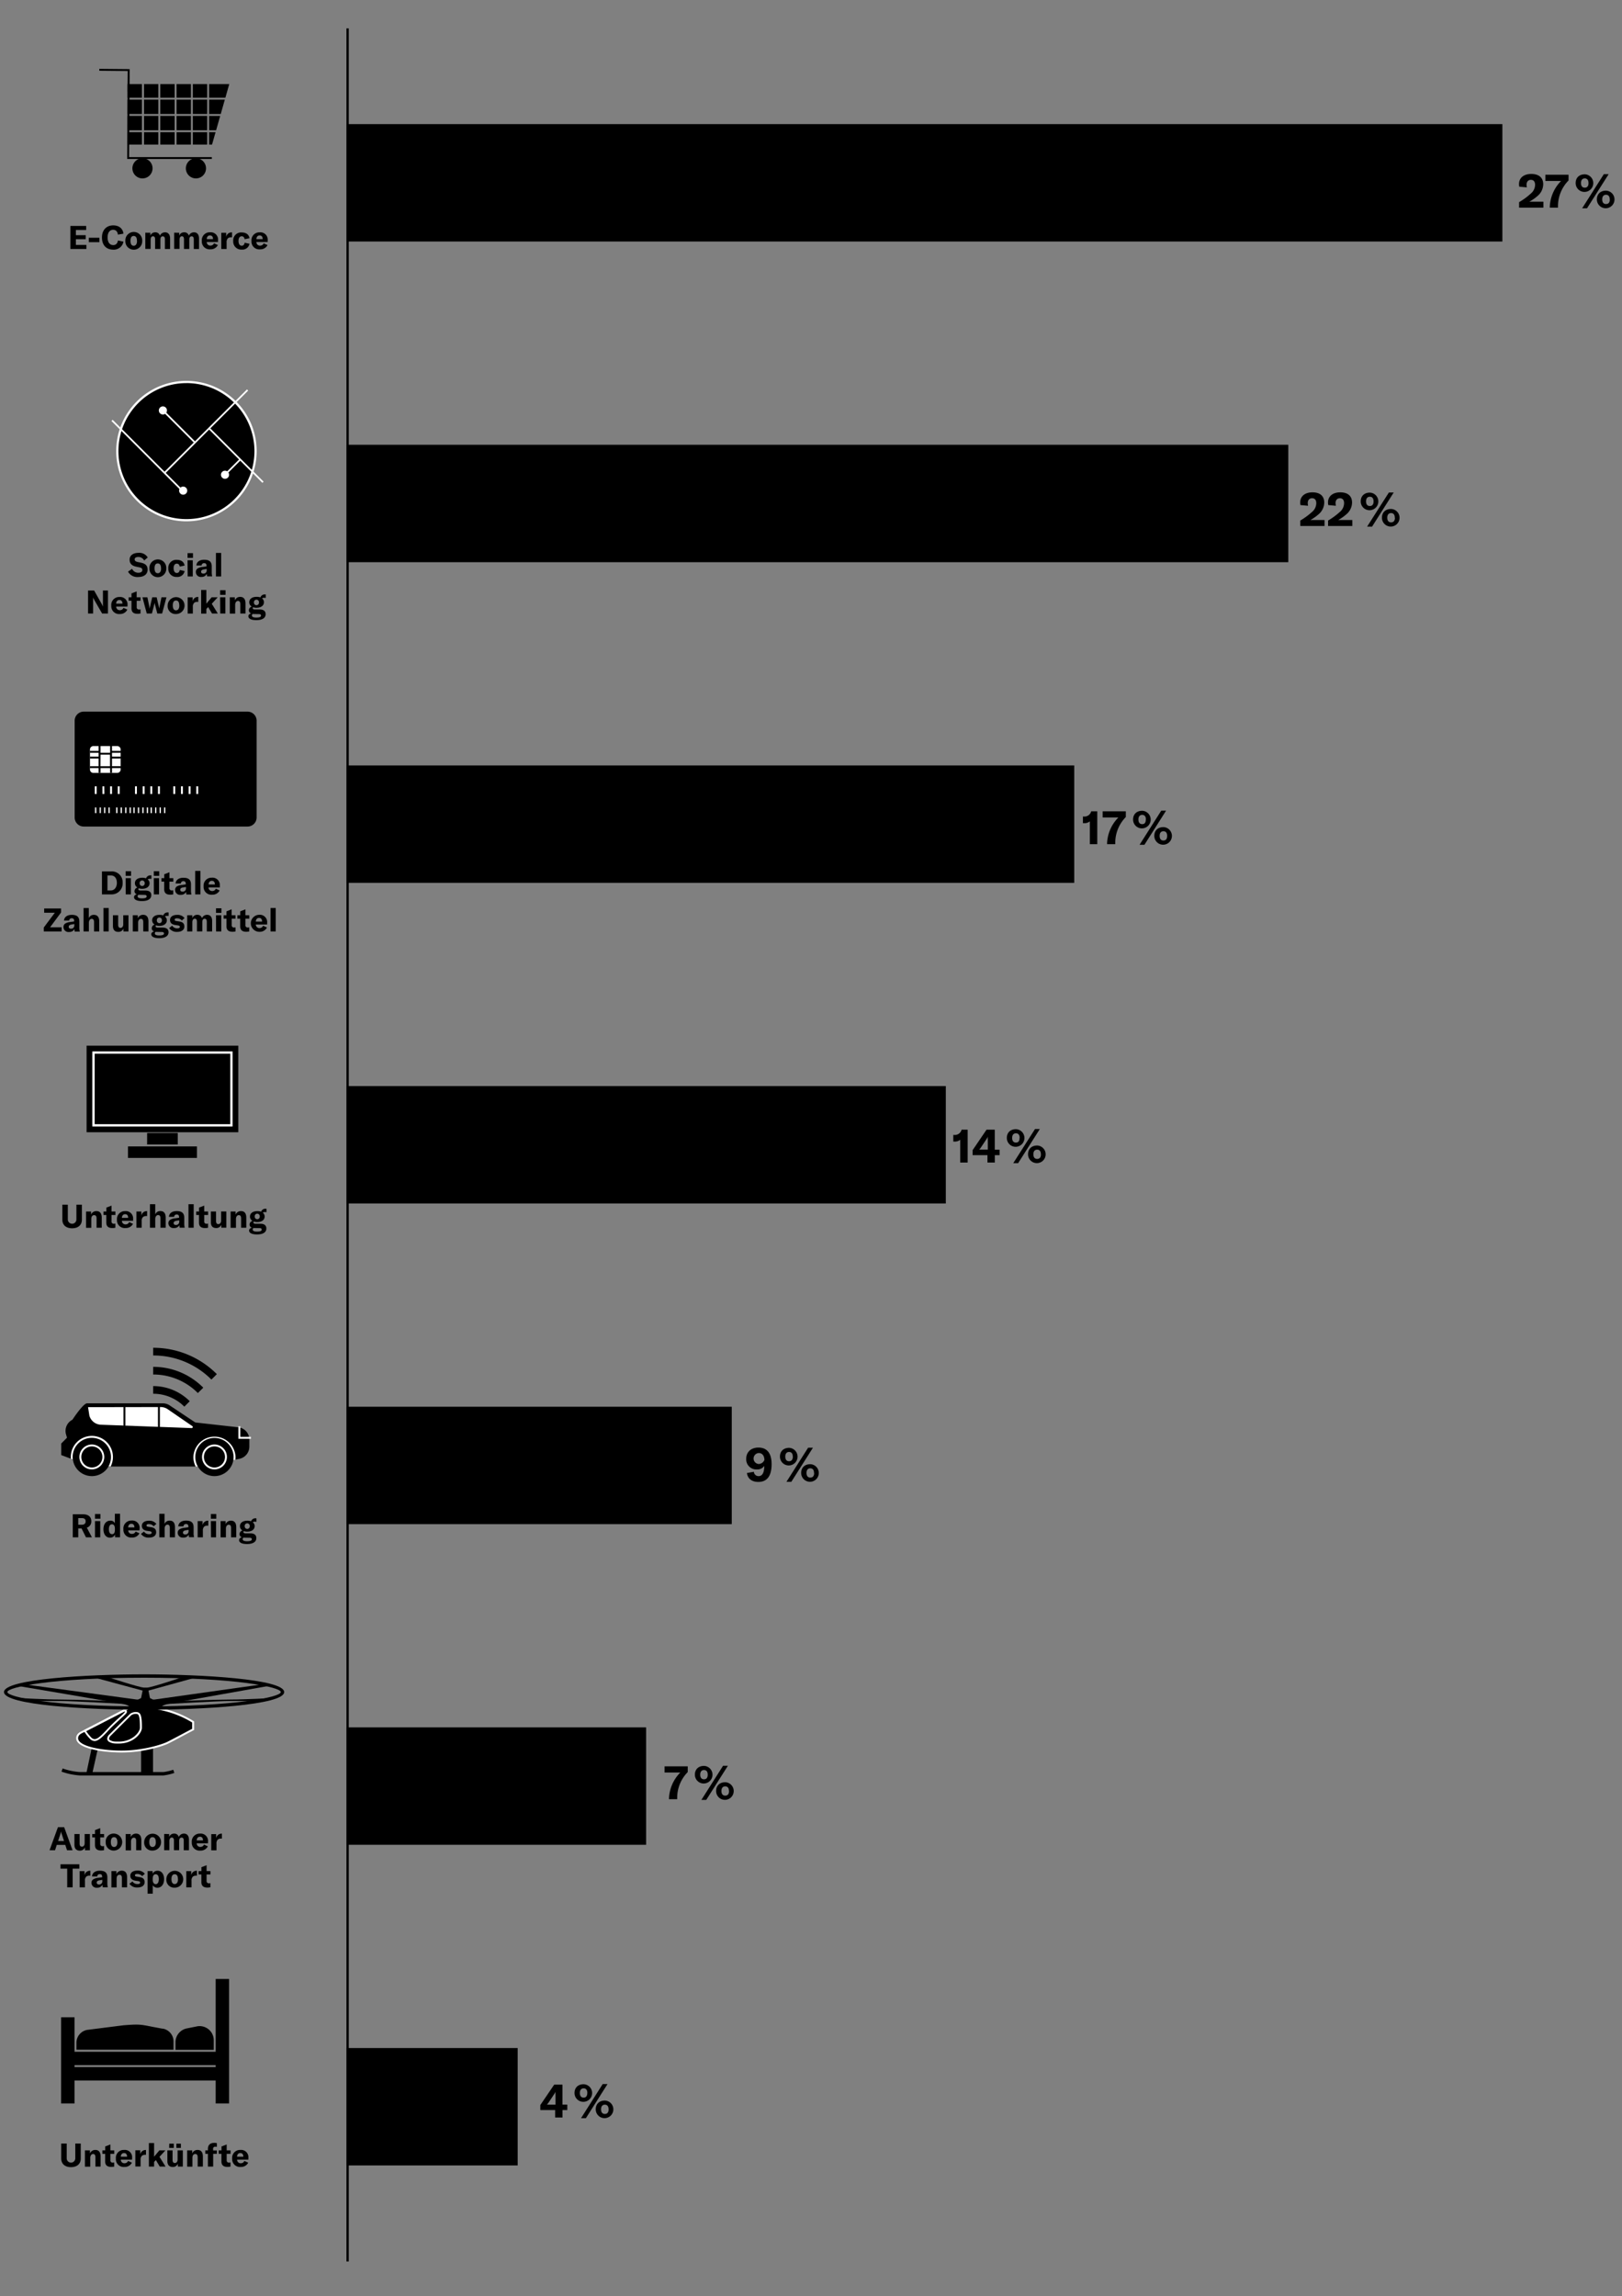<svg id="Ebene_1" data-name="Ebene 1" xmlns="http://www.w3.org/2000/svg" xmlns:xlink="http://www.w3.org/1999/xlink" viewBox="0 0 700 991"><rect x="0" y="0" width="700" height="991" fill="#808080" stroke="none"/><defs><style>.cls-1{fill:none;}.cls-2{clip-path:url(#clip-path);}.cls-3{fill:#fff;}.cls-4{fill:#010101;}</style><clipPath id="clip-path"><rect class="cls-1" x="149.51" y="-3.75" width="549.7" height="996.61"/></clipPath></defs><title>chart-disruptive-companies-2</title><rect x="149.51" y="53.57" width="498.86" height="50.67"/><rect x="149.51" y="191.96" width="406.47" height="50.68"/><rect x="149.51" y="330.35" width="314.09" height="50.67"/><rect x="149.51" y="468.74" width="258.67" height="50.67"/><rect x="149.51" y="607.13" width="166.29" height="50.67"/><rect x="149.51" y="745.51" width="129.33" height="50.67"/><rect x="149.51" y="883.9" width="73.9" height="50.67"/><path d="M655.59,87.25a30,30,0,0,0,5-3.66,5,5,0,0,0,1.9-3.82c0-1.39-.64-2.15-1.8-2.15s-1.88.8-1.88,2.11a6.75,6.75,0,0,0,.14,1.14l-3.28-.3a5.44,5.44,0,0,1-.12-1.1c0-2.67,2-4.39,5.3-4.39S666,76.7,666,79.53a6.75,6.75,0,0,1-2.5,5.1A19.28,19.28,0,0,1,660,87.05h6.08v2.56H655.59Zm13.24,2.12a16.82,16.82,0,0,1,4.88-11.27h-6.78V75.42h10V77.9a15.78,15.78,0,0,0-4.56,11.21v.5h-3.52ZM680,79c0-2.29,1.54-3.77,3.94-3.77A3.8,3.8,0,1,1,680,79Zm5.54,0c0-1.37-.64-2-1.6-2s-1.64.62-1.64,2,.66,2,1.64,2S685.55,80.37,685.55,79Zm6.62-3.83h2.08l-9.34,14.73h-2.1Zm-3,10.89c0-2.3,1.54-3.78,3.94-3.78a3.8,3.8,0,1,1-3.94,3.78Zm5.54,0c0-1.38-.64-2-1.6-2s-1.64.62-1.64,2,.66,2,1.64,2S694.75,87.45,694.75,86.07Z"/><path d="M561.16,224.66a30,30,0,0,0,5-3.66,5,5,0,0,0,1.9-3.82c0-1.39-.64-2.15-1.8-2.15s-1.88.8-1.88,2.11a6.75,6.75,0,0,0,.14,1.14l-3.28-.3a5.44,5.44,0,0,1-.12-1.1c0-2.67,2-4.39,5.3-4.39s5.08,1.62,5.08,4.45A6.75,6.75,0,0,1,569,222a19.28,19.28,0,0,1-3.46,2.42h6.08V227H561.16Zm12,0a30,30,0,0,0,5-3.66,5,5,0,0,0,1.9-3.82c0-1.39-.64-2.15-1.8-2.15s-1.88.8-1.88,2.11a6.75,6.75,0,0,0,.14,1.14l-3.28-.3a5.44,5.44,0,0,1-.12-1.1c0-2.67,2-4.39,5.3-4.39s5.08,1.62,5.08,4.45A6.75,6.75,0,0,1,581,222a19.28,19.28,0,0,1-3.46,2.42h6.08V227H573.16Zm14.08-8.27c0-2.3,1.54-3.78,3.94-3.78a3.8,3.8,0,1,1-3.94,3.78Zm5.54,0c0-1.38-.64-2-1.6-2s-1.64.62-1.64,2,.66,2,1.64,2S592.78,217.78,592.78,216.41Zm6.62-3.84h2.08l-9.34,14.73H590Zm-3,10.89c0-2.3,1.54-3.78,3.94-3.78a3.8,3.8,0,1,1-3.94,3.78Zm5.54,0c0-1.38-.64-2-1.6-2s-1.64.62-1.64,2,.66,2,1.64,2S602,224.86,602,223.48Z"/><path d="M470.33,354.49a3.59,3.59,0,0,1-2.42.78h-.56V352.4h.38a3,3,0,0,0,3.2-2.26h2.62v14.19h-3.22Zm7.44,9.6a16.82,16.82,0,0,1,4.88-11.27h-6.78v-2.68h10v2.48a15.78,15.78,0,0,0-4.56,11.21v.5h-3.52ZM489,353.69c0-2.29,1.54-3.77,3.94-3.77a3.8,3.8,0,1,1-3.94,3.77Zm5.54,0c0-1.37-.64-2-1.6-2s-1.64.62-1.64,2,.66,2,1.64,2S494.49,355.09,494.49,353.71Zm6.62-3.83h2.08l-9.34,14.73h-2.1Zm-3,10.89c0-2.3,1.54-3.78,3.94-3.78a3.8,3.8,0,1,1-3.94,3.78Zm5.54,0c0-1.38-.64-2-1.6-2s-1.64.62-1.64,2,.66,2,1.64,2S503.69,362.17,503.69,360.79Z"/><path d="M414.39,491.91a3.59,3.59,0,0,1-2.42.78h-.56v-2.87h.38a3,3,0,0,0,3.2-2.26h2.62v14.19h-3.22Zm14.94,6.64v3.2h-3.18v-3.2h-6.4v-2.16l6-8.83h3.56v8.63h2.08v2.36Zm-3-8.05h0a6.59,6.59,0,0,1-.8,1.43l-2,3a9,9,0,0,1-.92,1.22h3.7v-4.12C426.27,491.33,426.27,491,426.31,490.5Zm8.18.62c0-2.3,1.54-3.78,3.94-3.78a3.8,3.8,0,1,1-3.94,3.78Zm5.54,0c0-1.38-.64-2-1.6-2s-1.64.62-1.64,2,.66,2,1.64,2S440,492.51,440,491.14Zm6.62-3.84h2.08L439.39,502h-2.1Zm-3,10.89c0-2.3,1.54-3.78,3.94-3.78a3.8,3.8,0,1,1-3.94,3.78Zm5.54,0c0-1.38-.64-2-1.6-2s-1.64.62-1.64,2,.66,2,1.64,2S449.23,499.59,449.23,498.21Z"/><path d="M333,631.92c0,4.72-1.7,7.66-5.72,7.66-2.74,0-4.58-1.34-4.94-3.84l3-.54a2,2,0,0,0,2,1.88c1.76,0,2.48-1.66,2.5-4.42a3.53,3.53,0,0,1-3.12,1.52,4.35,4.35,0,0,1-4.68-4.6c0-2.83,2-4.83,5.28-4.83C331,624.75,333,627.17,333,631.92Zm-3.1-1.92c-.08-1.55-.8-2.89-2.46-2.89a2.37,2.37,0,0,0,0,4.73A2.73,2.73,0,0,0,329.92,630Zm6.7-1.35c0-2.3,1.54-3.78,3.94-3.78a3.8,3.8,0,1,1-3.94,3.78Zm5.54,0c0-1.38-.64-2-1.6-2s-1.64.62-1.64,2,.66,2,1.64,2S342.16,630,342.16,628.67Zm6.62-3.84h2.08l-9.34,14.73h-2.1Zm-3,10.89c0-2.3,1.54-3.78,3.94-3.78a3.8,3.8,0,1,1-3.94,3.78Zm5.54,0c0-1.38-.64-2-1.6-2s-1.64.62-1.64,2,.66,2,1.64,2S351.36,637.12,351.36,635.74Z"/><path d="M288.71,776.31A16.82,16.82,0,0,1,293.59,765h-6.78v-2.68h10v2.48a15.78,15.78,0,0,0-4.56,11.21v.5h-3.52Zm11.18-10.39c0-2.3,1.54-3.78,3.94-3.78a3.8,3.8,0,1,1-3.94,3.78Zm5.54,0c0-1.38-.64-2-1.6-2s-1.64.62-1.64,2,.66,2,1.64,2S305.43,767.31,305.43,765.94Zm6.62-3.84h2.08l-9.34,14.73h-2.1Zm-3,10.89c0-2.3,1.54-3.78,3.94-3.78a3.8,3.8,0,1,1-3.94,3.78Zm5.54,0c0-1.38-.64-2-1.6-2s-1.64.62-1.64,2,.66,2,1.64,2S314.63,774.39,314.63,773Z"/><path d="M242.76,910.68v3.2h-3.18v-3.2h-6.4v-2.16l6-8.83h3.56v8.63h2.08v2.36Zm-3-8h0a6.59,6.59,0,0,1-.8,1.43l-2,3a9,9,0,0,1-.92,1.22h3.7V904.2C239.7,903.46,239.7,903.13,239.74,902.63Zm8.18.62c0-2.3,1.54-3.78,3.94-3.78a3.8,3.8,0,1,1-3.94,3.78Zm5.54,0c0-1.38-.64-2-1.6-2s-1.64.62-1.64,2,.66,2,1.64,2S253.46,904.64,253.46,903.27Zm6.62-3.84h2.08l-9.34,14.73h-2.1Zm-3,10.89c0-2.3,1.54-3.78,3.94-3.78a3.8,3.8,0,1,1-3.94,3.78Zm5.54,0c0-1.38-.64-2-1.6-2s-1.64.62-1.64,2,.66,2,1.64,2S262.66,911.72,262.66,910.34Z"/><g class="cls-2"><rect x="149.51" y="12.25" width="1" height="963.78"/></g><polygon points="91.42 68.61 54.89 68.61 55.07 39.55 55.03 39.55 55.12 30.65 42.85 30.54 42.85 29.71 55.95 29.83 55.92 32.64 55.94 32.64 55.72 67.79 91.42 67.79 91.42 68.61"/><path d="M65.84,72.64a4.35,4.35,0,1,1-4.35-4.34,4.34,4.34,0,0,1,4.35,4.34"/><path d="M88.91,72.64a4.35,4.35,0,1,1-4.35-4.34,4.35,4.35,0,0,1,4.35,4.34"/><rect x="76.2" y="50.02" width="6.2" height="6.2"/><rect x="69.17" y="50.02" width="6.2" height="6.2"/><rect x="76.2" y="36.29" width="6.2" height="5.88"/><rect x="69.17" y="36.29" width="6.2" height="5.88"/><rect x="62.14" y="50.02" width="6.2" height="6.2"/><rect x="62.14" y="42.99" width="6.2" height="6.2"/><rect x="76.2" y="42.99" width="6.2" height="6.2"/><rect x="83.22" y="42.99" width="6.2" height="6.2"/><rect x="83.22" y="50.02" width="6.2" height="6.2"/><rect x="69.17" y="42.99" width="6.2" height="6.2"/><polygon points="90.25 36.29 90.25 42.17 97.27 42.17 98.94 36.29 90.25 36.29"/><polygon points="95.03 50.02 90.25 50.02 90.25 56.22 93.27 56.22 95.03 50.02"/><polygon points="90.25 42.99 90.25 49.2 95.27 49.2 97.03 42.99 90.25 42.99"/><polygon points="90.25 57.05 90.25 62.4 91.51 62.4 93.03 57.05 90.25 57.05"/><rect x="83.22" y="36.29" width="6.2" height="5.88"/><rect x="69.17" y="57.05" width="6.2" height="5.35"/><rect x="62.14" y="57.05" width="6.2" height="5.35"/><rect x="83.22" y="57.05" width="6.2" height="5.35"/><rect x="76.2" y="57.05" width="6.2" height="5.35"/><rect x="62.14" y="36.29" width="6.2" height="5.88"/><rect x="55.05" y="50.02" width="6.2" height="6.2"/><rect x="55.05" y="42.99" width="6.2" height="6.2"/><rect x="55.05" y="57.05" width="6.2" height="5.35"/><rect x="55.05" y="36.29" width="6.2" height="5.88"/><path d="M37.29,105.71v1.75H30.38V97.51h6.81v1.75H32.75v2.24H37v1.74H32.75v2.47Z"/><path d="M42.9,102.61v1.91H38.32v-1.91Z"/><path d="M44,102.5c0-3.14,1.85-5.23,4.88-5.23,2.53,0,4.13,1.41,4.4,3.58l-2.4.42c-.14-1.32-.87-2.09-2.06-2.09-1.51,0-2.39,1.27-2.39,3.31s.89,3.29,2.46,3.29c1.11,0,1.85-.76,2-2l2.39.52a4.24,4.24,0,0,1-4.48,3.45C45.69,107.7,44,105.64,44,102.5Z"/><path d="M54.1,103.94a3.64,3.64,0,1,1,7.27,0,3.64,3.64,0,1,1-7.27,0Zm5,0c0-1.44-.52-2.1-1.4-2.1s-1.39.66-1.39,2.1.52,2.13,1.39,2.13S59.13,105.37,59.13,103.94Z"/><path d="M64.87,100.45v1.26A2.21,2.21,0,0,1,67,100.27a1.92,1.92,0,0,1,2,1.46,2.39,2.39,0,0,1,2.25-1.46c1.35,0,2.15,1,2.15,2.61v4.58H71.17v-4.11c0-.93-.29-1.35-.94-1.35s-1,.5-1,1.44v4H66.94v-4.12c0-.91-.31-1.34-.92-1.34s-1,.51-1,1.45v4H62.71v-7Z"/><path d="M77.33,100.45v1.26a2.21,2.21,0,0,1,2.16-1.44,1.92,1.92,0,0,1,2,1.46,2.39,2.39,0,0,1,2.25-1.46c1.35,0,2.15,1,2.15,2.61v4.58H83.63v-4.11c0-.93-.29-1.35-.94-1.35s-1,.5-1,1.44v4H79.4v-4.12c0-.91-.31-1.34-.92-1.34s-1,.51-1,1.45v4H75.17v-7Z"/><path d="M94.09,104.46H89.23A1.51,1.51,0,0,0,90.84,106a1.63,1.63,0,0,0,1.53-1l1.65.76a3.42,3.42,0,0,1-3.21,1.84A3.36,3.36,0,0,1,87.1,104a3.4,3.4,0,0,1,3.56-3.74,3.14,3.14,0,0,1,3.43,3.5Zm-2.17-1.32c0-1-.46-1.52-1.31-1.52s-1.35.59-1.38,1.58h2.69Z"/><path d="M100,100.29h.14v2.14h-.42a2,2,0,0,0-1.36.42,2.33,2.33,0,0,0-.56,1.76v2.86H95.5v-7h2.11v1.81A2.36,2.36,0,0,1,100,100.29Z"/><path d="M100.65,104a3.41,3.41,0,0,1,3.71-3.67c1.84,0,3.06.89,3.32,2.48l-2.11.43c-.13-.83-.58-1.26-1.26-1.26-.86,0-1.38.73-1.38,2s.51,2.07,1.39,2.07c.7,0,1.14-.46,1.26-1.3l2.1.46a3.1,3.1,0,0,1-3.35,2.51A3.46,3.46,0,0,1,100.65,104Z"/><path d="M115.52,104.46h-4.86a1.51,1.51,0,0,0,1.61,1.56,1.62,1.62,0,0,0,1.53-1l1.65.76a3.42,3.42,0,0,1-3.21,1.84,3.36,3.36,0,0,1-3.71-3.6,3.4,3.4,0,0,1,3.56-3.74,3.14,3.14,0,0,1,3.43,3.5Zm-2.17-1.32c0-1-.46-1.52-1.3-1.52s-1.36.59-1.39,1.58h2.69Z"/><path d="M110.29,194.68a29.83,29.83,0,1,1-29.83-29.83,29.83,29.83,0,0,1,29.83,29.83"/><path class="cls-3" d="M80.46,225a30.31,30.31,0,1,1,30.31-30.31A30.35,30.35,0,0,1,80.46,225Zm0-59.66a29.35,29.35,0,1,0,29.35,29.35A29.39,29.39,0,0,0,80.46,165.33Z"/><rect class="cls-3" x="63.42" y="185.93" width="50.84" height="0.73" transform="translate(-105.64 117.2) rotate(-44.95)"/><rect class="cls-3" x="101.52" y="180.07" width="0.73" height="32.88" transform="translate(-109.12 129.6) rotate(-45)"/><rect class="cls-3" x="76.94" y="174.24" width="0.73" height="19.82" transform="translate(-107.57 108.6) rotate(-45)"/><rect class="cls-3" x="63.16" y="175.16" width="0.73" height="42.9" transform="translate(-120.42 102.5) rotate(-45)"/><path class="cls-3" d="M72.05,177.14a1.75,1.75,0,1,1-1.75-1.75,1.75,1.75,0,0,1,1.75,1.75"/><rect class="cls-3" x="95.77" y="201.32" width="9.08" height="0.73" transform="translate(-113.17 129.81) rotate(-44.95)"/><path class="cls-3" d="M97.1,203.15a1.75,1.75,0,1,1-1.74,1.75,1.75,1.75,0,0,1,1.74-1.75"/><path class="cls-3" d="M80.8,211.77A1.75,1.75,0,1,1,79.05,210a1.75,1.75,0,0,1,1.75,1.75"/><path d="M55.25,246.72,57,245.48a2.88,2.88,0,0,0,2.71,1.71c.95,0,1.71-.35,1.71-1.13S61,245,60,244.83l-1.33-.28c-1.74-.38-2.74-1.32-2.74-3,0-1.82,1.48-2.95,3.88-2.95a4.2,4.2,0,0,1,3.95,2l-1.55,1.3a2.78,2.78,0,0,0-2.56-1.52c-.94,0-1.54.39-1.54,1s.39,1,1.44,1.2l1.45.31c1.76.4,2.71,1.24,2.71,2.94,0,1.9-1.45,3.2-4.06,3.2A4.58,4.58,0,0,1,55.25,246.72Z"/><path d="M64.49,245.27a3.64,3.64,0,1,1,7.27,0,3.64,3.64,0,1,1-7.27,0Zm5,0c0-1.44-.52-2.1-1.4-2.1s-1.39.66-1.39,2.1.52,2.13,1.39,2.13S69.52,246.7,69.52,245.27Z"/><path d="M72.64,245.29a3.41,3.41,0,0,1,3.71-3.67c1.84,0,3.06.89,3.32,2.48l-2.11.43c-.13-.82-.58-1.26-1.26-1.26-.86,0-1.38.73-1.38,1.95s.51,2.07,1.39,2.07c.7,0,1.13-.46,1.26-1.3l2.1.46A3.1,3.1,0,0,1,76.32,249,3.46,3.46,0,0,1,72.64,245.29Z"/><path d="M80.94,238.73h2.34v2.05H80.94Zm0,3.06h2.25v7H81Z"/><path d="M84.53,246.88a1.74,1.74,0,0,1,.71-1.51,4.94,4.94,0,0,1,2.2-.68l1.69-.24v-.24c0-.8-.33-1.15-1-1.15a1,1,0,0,0-1.12,1H84.75c.11-1.56,1.37-2.48,3.36-2.48,2.26,0,3.27.88,3.27,2.9v2.32a7.94,7.94,0,0,0,.19,1.95H89.39a7.4,7.4,0,0,1-.12-1.11A2.44,2.44,0,0,1,86.93,249,2.13,2.13,0,0,1,84.53,246.88Zm4.67-.77v-.56l-1.2.2c-.83.15-1.21.45-1.21,1s.4.81,1,.81A1.34,1.34,0,0,0,89.2,246.11Z"/><path d="M95.45,248.79H93.19V238.63h2.26Z"/><path d="M38,254.85h2.62l3.19,5.67a9.82,9.82,0,0,1,.61,1.29h0c0-.39,0-.8,0-1.28v-5.68h2.17v9.94H44.07l-3.31-5.73a9.33,9.33,0,0,1-.58-1.22h0c0,.41,0,.83,0,1.32v5.63H38Z"/><path d="M55,261.79H50.16a1.5,1.5,0,0,0,1.61,1.56,1.61,1.61,0,0,0,1.52-1l1.66.75A3.42,3.42,0,0,1,51.74,265a3.36,3.36,0,0,1-3.71-3.6,3.4,3.4,0,0,1,3.56-3.74,3.15,3.15,0,0,1,3.43,3.5Zm-2.17-1.31c0-1-.47-1.53-1.31-1.53s-1.35.59-1.38,1.58h2.69Z"/><path d="M55.52,257.79h1.22v-1.68l2.24-.87v2.55h1.67v1.5H59V262a.93.93,0,0,0,1,1.06,2.59,2.59,0,0,0,.65-.07v1.78a6.31,6.31,0,0,1-1.28.14c-1.86,0-2.63-.85-2.63-2.38v-3.26H55.52Z"/><path d="M61.47,257.79h2.14l.88,4.28c0,.2.07.44.1.68h0a6,6,0,0,1,.11-.68l1-4.28h1.91l1,4.28a6,6,0,0,1,.11.68h0c0-.24.06-.48.1-.68l.87-4.28h2.14l-1.86,7H67.88l-1.06-4.13a2.51,2.51,0,0,1-.1-.59h0a3.17,3.17,0,0,1-.1.59l-1.06,4.13H63.34Z"/><path d="M72.36,261.28A3.64,3.64,0,1,1,76,265,3.39,3.39,0,0,1,72.36,261.28Zm5,0c0-1.45-.52-2.11-1.4-2.11s-1.39.66-1.39,2.11.52,2.13,1.39,2.13S77.39,262.71,77.39,261.28Z"/><path d="M85.42,257.62h.15v2.14h-.43a2,2,0,0,0-1.35.42,2.29,2.29,0,0,0-.56,1.76v2.86H81v-7h2.12v1.81A2.34,2.34,0,0,1,85.42,257.62Z"/><path d="M89.83,262l-.77.83v2H86.81V254.64h2.25v5.89l2.27-2.74h2.61l-2.55,2.79L94,264.79H91.5Z"/><path d="M95,254.73h2.34v2H95Zm0,3.06h2.26v7H95.05Z"/><path d="M99.18,257.79h2.16v1.34a2.42,2.42,0,0,1,2.33-1.52c1.51,0,2.28,1,2.28,2.84v4.34h-2.24v-4c0-1-.34-1.43-1-1.43s-1.22.6-1.22,1.68v3.78H99.18Z"/><path d="M114,258a1.49,1.49,0,0,0-.91.25,2.06,2.06,0,0,1,.81,1.67c0,1.43-1.22,2.38-3.19,2.38a4.5,4.5,0,0,1-1.44-.21.43.43,0,0,0-.21.38c0,.35.29.57,1,.57h2c1.71,0,2.58.72,2.58,2.05,0,1.6-1.4,2.56-4,2.56-2.33,0-3.45-.68-3.45-1.68,0-.56.41-1,1.21-1.26a1.34,1.34,0,0,1-1-1.32,1.68,1.68,0,0,1,1.26-1.59,2.11,2.11,0,0,1-1.09-1.88c0-1.42,1.23-2.34,3.21-2.34a4.62,4.62,0,0,1,1.61.25,1.9,1.9,0,0,1,2-1.27h.3v1.5A3.9,3.9,0,0,0,114,258ZM109.5,265c-.18,0-.35,0-.5,0a.84.84,0,0,0-.28.66c0,.61.71.88,1.88.88,1.45,0,2.05-.32,2.05-.83s-.3-.67-.93-.67Zm2.26-5a1.09,1.09,0,1,0-2.17,0,1.09,1.09,0,1,0,2.17,0Z"/><path d="M106.83,356.73H36.14a3.93,3.93,0,0,1-3.92-3.92V311.05a3.93,3.93,0,0,1,3.92-3.92h70.69a3.93,3.93,0,0,1,3.92,3.92v41.76a3.93,3.93,0,0,1-3.92,3.92"/><path class="cls-3" d="M50.6,333.58H40.29a1.46,1.46,0,0,1-1.46-1.46v-8.65A1.47,1.47,0,0,1,40.29,322H50.6a1.47,1.47,0,0,1,1.46,1.46v8.65a1.46,1.46,0,0,1-1.46,1.46"/><path class="cls-4" d="M48.34,333.58h-.83v-2.07H43.38v2.07h-.83v-2.07H38.83v-.82h3.72v-3.31H38.83v-.82h3.72V324.9H38.83v-.82h3.72V322h.83v2.89h4.13V322h.83v2.07h3.72v.82H48.34v1.66h3.72v.82H48.34v3.31h3.72v.82H48.34Zm-5-2.89h4.13v-5H43.38Z"/><path class="cls-3" d="M51.65,342.67h-.83v-3.3h.83Zm-3.31,0h-.83v-3.3h.83Zm-3.31,0h-.82v-3.3H45Zm-3.3,0H40.9v-3.3h.83Z"/><path class="cls-3" d="M71.34,350.94H70.8v-2.48h.54Zm-1.92,0h-.55v-2.48h.55Zm-1.93,0h-.55v-2.48h.55Zm-1.93,0H65v-2.48h.55Zm-1.65,0h-.55v-2.48h.55Zm-1.93,0h-.55v-2.48H62Zm-1.93,0H59.5v-2.48h.55Zm-1.93,0h-.55v-2.48h.55Zm-1.65,0h-.55v-2.48h.55Zm-1.93,0H54v-2.48h.55Zm-1.93,0h-.55v-2.48h.55Zm-1.93,0h-.55v-2.48h.55Zm-3.31,0h-.54v-2.48h.54Zm-1.92,0H44.9v-2.48h.55Zm-1.93,0H43v-2.48h.55Zm-1.93,0H41v-2.48h.55Z"/><path class="cls-3" d="M85.54,342.67h-.83v-3.3h.83Zm-3.31,0H81.4v-3.3h.83Zm-3.31,0H78.1v-3.3h.82Zm-3.3,0h-.83v-3.3h.83Zm-6.62,0h-.82v-3.3H69Zm-3.3,0h-.83v-3.3h.83Zm-3.31,0h-.82v-3.3h.82Zm-3.31,0h-.82v-3.3h.82Z"/><path d="M44,376.09h4A4.64,4.64,0,0,1,52.92,381,4.71,4.71,0,0,1,48,386H44Zm3.84,8.21c1.68,0,2.6-1.51,2.6-3.29s-.86-3.18-2.57-3.18h-1.5v6.47Z"/><path d="M54.23,376h2.34v2H54.23Zm0,3h2.26v7H54.26Z"/><path d="M64.65,379.28a1.49,1.49,0,0,0-.91.26,2,2,0,0,1,.81,1.66c0,1.43-1.22,2.38-3.19,2.38a4.5,4.5,0,0,1-1.44-.21.43.43,0,0,0-.21.38c0,.35.29.58,1,.58h2c1.71,0,2.58.71,2.58,2,0,1.6-1.4,2.56-4,2.56-2.33,0-3.45-.68-3.45-1.68,0-.56.41-1,1.21-1.26a1.34,1.34,0,0,1-1-1.31,1.68,1.68,0,0,1,1.27-1.6,2.09,2.09,0,0,1-1.1-1.88c0-1.41,1.23-2.34,3.21-2.34a4.61,4.61,0,0,1,1.61.26,1.9,1.9,0,0,1,2-1.28h.3v1.5A3.9,3.9,0,0,0,64.65,379.28Zm-4.47,6.91a3.84,3.84,0,0,1-.5,0,.85.85,0,0,0-.28.66c0,.62.71.88,1.88.88,1.45,0,2-.32,2-.82s-.3-.68-.93-.68Zm2.26-5a1.09,1.09,0,1,0-2.17,0,1.09,1.09,0,1,0,2.17,0Z"/><path d="M66.38,376h2.34v2H66.38Zm0,3h2.26v7H66.41Z"/><path d="M69.67,379h1.22v-1.68l2.24-.87V379H74.8v1.5H73.13v2.73a.94.94,0,0,0,1,1.07,3.06,3.06,0,0,0,.64-.07V386a7.1,7.1,0,0,1-1.27.14c-1.87,0-2.64-.86-2.64-2.39v-3.26H69.67Z"/><path d="M75.57,384.13a1.74,1.74,0,0,1,.71-1.51,4.89,4.89,0,0,1,2.2-.69l1.7-.24v-.24c0-.79-.34-1.14-1-1.14a1,1,0,0,0-1.12,1H75.79c.11-1.55,1.38-2.48,3.36-2.48,2.26,0,3.27.89,3.27,2.9v2.33a8.06,8.06,0,0,0,.19,2H80.43a6.42,6.42,0,0,1-.11-1.11A2.46,2.46,0,0,1,78,386.2,2.13,2.13,0,0,1,75.57,384.13Zm4.68-.77v-.56L79,383c-.82.15-1.2.44-1.2,1s.39.81,1,.81A1.35,1.35,0,0,0,80.25,383.36Z"/><path d="M86.49,386H84.23V375.88h2.26Z"/><path d="M94.89,383H90a1.51,1.51,0,0,0,1.61,1.55,1.61,1.61,0,0,0,1.53-1l1.65.76a3.42,3.42,0,0,1-3.21,1.83,3.36,3.36,0,0,1-3.71-3.6,3.41,3.41,0,0,1,3.56-3.74,3.15,3.15,0,0,1,3.43,3.51Zm-2.17-1.32c0-1-.46-1.53-1.3-1.53s-1.36.59-1.39,1.59h2.69Z"/><path d="M23.66,393.93h-4.6v-1.84h7.3v1.71l-4.76,6.42h5V402h-7.7v-1.71Z"/><path d="M27.39,400.13a1.74,1.74,0,0,1,.72-1.51,4.92,4.92,0,0,1,2.2-.69l1.69-.24v-.23c0-.8-.33-1.15-1-1.15a1,1,0,0,0-1.13,1H27.62c.11-1.55,1.37-2.47,3.36-2.47,2.25,0,3.26.88,3.26,2.89v2.33a7.45,7.45,0,0,0,.2,2H32.25a7.59,7.59,0,0,1-.11-1.11,2.45,2.45,0,0,1-2.34,1.28A2.14,2.14,0,0,1,27.39,400.13Zm4.68-.77v-.56l-1.2.2c-.83.15-1.21.45-1.21,1s.39.82,1,.82A1.35,1.35,0,0,0,32.07,399.36Z"/><path d="M36.06,391.88h2.26v4.4a2.24,2.24,0,0,1,2.22-1.44c1.52,0,2.29,1,2.29,2.84V402H40.58V397.9c0-.89-.35-1.34-1-1.34s-1.23.6-1.23,1.71V402H36.06Z"/><path d="M46.91,402H44.66V391.88h2.25Z"/><path d="M48.74,399.57V395H51v4.15c0,.87.35,1.32,1,1.32s1.18-.58,1.18-1.46v-4h2.26v7H53.28v-1.28a2.24,2.24,0,0,1-2.18,1.45C49.44,402.21,48.74,401.21,48.74,399.57Z"/><path d="M57.3,395h2.16v1.35a2.43,2.43,0,0,1,2.32-1.53c1.51,0,2.28,1,2.28,2.84V402H61.82v-4c0-1-.33-1.43-1-1.43s-1.22.61-1.22,1.68V402H57.3Z"/><path d="M72.09,395.29a1.52,1.52,0,0,0-.92.25A2,2,0,0,1,72,397.2c0,1.43-1.22,2.39-3.2,2.39a4.55,4.55,0,0,1-1.44-.21.42.42,0,0,0-.21.37c0,.35.3.58,1,.58h2c1.71,0,2.58.71,2.58,2,0,1.6-1.4,2.57-4,2.57-2.32,0-3.44-.69-3.44-1.68,0-.56.4-1,1.2-1.26a1.36,1.36,0,0,1-1-1.32,1.68,1.68,0,0,1,1.26-1.6,2.1,2.1,0,0,1-1.09-1.88c0-1.41,1.23-2.33,3.2-2.33a4.62,4.62,0,0,1,1.61.25,1.91,1.91,0,0,1,2-1.28,1.52,1.52,0,0,1,.29,0v1.5A3,3,0,0,0,72.09,395.29Zm-4.47,6.9a4.12,4.12,0,0,1-.51,0,.9.9,0,0,0-.28.66c0,.62.72.88,1.88.88,1.46,0,2.06-.32,2.06-.82s-.31-.67-.94-.67Zm2.25-5a1.09,1.09,0,1,0-2.17,0,1.12,1.12,0,0,0,1.09,1.24A1.11,1.11,0,0,0,69.87,397.2Z"/><path d="M73,400.52l1.3-1a2.49,2.49,0,0,0,2.22,1.14c.72,0,1.09-.23,1.09-.62s-.23-.57-1-.68l-1-.14c-1.52-.23-2.23-1-2.23-2.16,0-1.36,1.15-2.21,3.08-2.21a3.72,3.72,0,0,1,3.18,1.38l-1.16,1.05a2.69,2.69,0,0,0-2.09-.94c-.67,0-1,.19-1,.58s.21.52.83.6l1.24.2c1.5.21,2.09.95,2.09,2.15,0,1.43-1.14,2.32-3.1,2.32A3.85,3.85,0,0,1,73,400.52Z"/><path d="M83,395v1.26a2.2,2.2,0,0,1,2.15-1.44,1.93,1.93,0,0,1,2,1.46,2.39,2.39,0,0,1,2.24-1.46c1.36,0,2.16,1,2.16,2.61V402H89.25v-4.11c0-.94-.29-1.36-.94-1.36s-1,.51-1,1.45v4H85v-4.12c0-.91-.31-1.35-.92-1.35S83,397.09,83,398v4H80.79v-7Z"/><path d="M93.22,392h2.34v2H93.22Zm0,3H95.5v7H93.25Z"/><path d="M96.51,395h1.22v-1.68l2.24-.87V395h1.67v1.5H100v2.73a.93.93,0,0,0,1,1.07,3.08,3.08,0,0,0,.65-.07V402a6.31,6.31,0,0,1-1.28.14c-1.86,0-2.63-.86-2.63-2.38v-3.27H96.51Z"/><path d="M102.46,395h1.22v-1.68l2.24-.87V395h1.67v1.5h-1.67v2.73a.93.93,0,0,0,1,1.07,3.08,3.08,0,0,0,.65-.07V402a6.31,6.31,0,0,1-1.28.14c-1.86,0-2.63-.86-2.63-2.38v-3.27h-1.22Z"/><path d="M115.28,399h-4.87a1.52,1.52,0,0,0,1.62,1.55,1.61,1.61,0,0,0,1.52-1l1.66.76a3.44,3.44,0,0,1-3.21,1.84,3.67,3.67,0,0,1-.16-7.34,3.15,3.15,0,0,1,3.44,3.5Zm-2.18-1.32c0-1-.46-1.52-1.3-1.52s-1.36.58-1.39,1.58h2.69Z"/><path d="M119,402h-2.25V391.88H119Z"/><rect x="37.87" y="451.79" width="64.47" height="36.37"/><path d="M102.85,488.66H37.37V451.29h65.48Zm-64.48-1h63.48V452.29H38.37Z"/><path class="cls-3" d="M100.37,486.18H39.85V453.77h60.52Zm-59.52-1H99.37V454.77H40.85Z"/><rect x="55.23" y="494.78" width="29.76" height="4.96"/><rect x="63.49" y="488.99" width="13.23" height="4.96"/><path d="M29.27,519.93v6.37a1.85,1.85,0,1,0,3.7,0v-6.37h2.37v6.47c0,2.27-1.57,3.71-4.22,3.71s-4.21-1.44-4.21-3.71v-6.47Z"/><path d="M37.14,522.87H39.3v1.34a2.42,2.42,0,0,1,2.32-1.52c1.52,0,2.29,1,2.29,2.84v4.34H41.67v-4c0-1-.34-1.43-1.06-1.43s-1.21.6-1.21,1.68v3.78H37.14Z"/><path d="M44.67,522.87h1.22v-1.68l2.24-.87v2.55H49.8v1.5H48.13v2.73a.93.93,0,0,0,1,1.06,2.54,2.54,0,0,0,.65-.07v1.78a6.31,6.31,0,0,1-1.28.14c-1.86,0-2.63-.85-2.63-2.38v-3.26H44.67Z"/><path d="M57.47,526.88H52.61a1.51,1.51,0,0,0,1.61,1.55,1.63,1.63,0,0,0,1.53-1l1.65.76A3.43,3.43,0,0,1,54.19,530a3.36,3.36,0,0,1-3.71-3.6A3.4,3.4,0,0,1,54,522.7a3.15,3.15,0,0,1,3.43,3.5Zm-2.17-1.32c0-1-.46-1.53-1.3-1.53s-1.36.59-1.39,1.58H55.3Z"/><path d="M63.34,522.7h.14v2.14h-.42a2,2,0,0,0-1.36.42,2.3,2.3,0,0,0-.56,1.77v2.85H58.88v-7H61v1.81A2.35,2.35,0,0,1,63.34,522.7Z"/><path d="M64.72,519.72H67v4.4a2.25,2.25,0,0,1,2.22-1.45c1.52,0,2.29,1,2.29,2.85v4.35H69.25v-4.13c0-.9-.36-1.34-1-1.34S67,525,67,526.1v3.77H64.72Z"/><path d="M72.67,528a1.73,1.73,0,0,1,.72-1.51,4.8,4.8,0,0,1,2.19-.69l1.7-.24v-.24c0-.8-.34-1.15-1-1.15a1,1,0,0,0-1.12,1H72.9c.11-1.55,1.37-2.48,3.36-2.48,2.25,0,3.26.88,3.26,2.9v2.33a7.37,7.37,0,0,0,.2,1.94H77.53a6.21,6.21,0,0,1-.11-1.1A2.46,2.46,0,0,1,75.08,530,2.14,2.14,0,0,1,72.67,528Zm4.68-.77v-.56l-1.2.19c-.83.16-1.21.45-1.21,1s.39.81,1,.81A1.34,1.34,0,0,0,77.35,527.2Z"/><path d="M83.59,529.87H81.34V519.72h2.25Z"/><path d="M84.67,522.87h1.22v-1.68l2.24-.87v2.55H89.8v1.5H88.13v2.73a.93.93,0,0,0,1,1.06,2.54,2.54,0,0,0,.65-.07v1.78a6.31,6.31,0,0,1-1.28.14c-1.86,0-2.63-.85-2.63-2.38v-3.26H84.67Z"/><path d="M91,527.41v-4.54h2.24V527c0,.86.35,1.31,1,1.31s1.18-.57,1.18-1.45v-4h2.25v7H95.51V528.6A2.26,2.26,0,0,1,93.32,530C91.67,530,91,529.05,91,527.41Z"/><path d="M99.52,522.87h2.16v1.34a2.42,2.42,0,0,1,2.33-1.52c1.51,0,2.28,1,2.28,2.84v4.34h-2.24v-4c0-1-.34-1.43-1-1.43s-1.22.6-1.22,1.68v3.78H99.52Z"/><path d="M114.31,523.12a1.53,1.53,0,0,0-.91.25,2.06,2.06,0,0,1,.81,1.67c0,1.43-1.22,2.38-3.19,2.38a4.5,4.5,0,0,1-1.44-.21.43.43,0,0,0-.21.38c0,.35.29.57,1,.57h2c1.71,0,2.58.72,2.58,2.05,0,1.6-1.4,2.56-4,2.56-2.33,0-3.45-.68-3.45-1.68,0-.56.41-1,1.21-1.26a1.34,1.34,0,0,1-1-1.32,1.68,1.68,0,0,1,1.26-1.59,2.11,2.11,0,0,1-1.09-1.88c0-1.41,1.23-2.34,3.21-2.34a4.86,4.86,0,0,1,1.61.25,1.9,1.9,0,0,1,2-1.27h.3v1.5A3.9,3.9,0,0,0,114.31,523.12ZM109.84,530c-.18,0-.35,0-.5,0a.85.85,0,0,0-.28.66c0,.61.71.88,1.88.88,1.45,0,2-.32,2-.83s-.3-.67-.93-.67Zm2.26-5a1.09,1.09,0,1,0-2.17,0,1.09,1.09,0,1,0,2.17,0Z"/><path d="M107.61,624.34v-3a5.38,5.38,0,0,0-4.92-5.36l-18.4-2.06-11.05-7.36a5.35,5.35,0,0,0-3-.9H37.56c-1.69,0-6.32,7.09-6.32,7.09A5.38,5.38,0,0,0,28.48,619l.43,1.49L26.43,623v5L33,630.45l14.88,2.48H86.77l16.52-3.32a5.38,5.38,0,0,0,4.32-5.27"/><path d="M100.82,628.8a8.27,8.27,0,1,1-8.27-8.27,8.27,8.27,0,0,1,8.27,8.27"/><path class="cls-3" d="M92.55,634.17a5.37,5.37,0,1,1,5.38-5.37A5.38,5.38,0,0,1,92.55,634.17Zm0-9.92a4.55,4.55,0,1,0,4.55,4.55A4.55,4.55,0,0,0,92.55,624.25Z"/><path d="M47.92,628.8a8.27,8.27,0,1,1-8.27-8.27,8.27,8.27,0,0,1,8.27,8.27"/><path class="cls-3" d="M101.56,630a8.92,8.92,0,0,0,.09-1.16,9.1,9.1,0,0,0-18.19,0,9,9,0,0,0,1,4.13h.93a8.26,8.26,0,1,1,15.42-4.13,8.33,8.33,0,0,1-.12,1.33Z"/><path class="cls-3" d="M47.76,632.91a9.09,9.09,0,1,0-17.2-4.11c0,.25,0,.49,0,.74l.86.32a9.28,9.28,0,0,1-.07-1.06,8.27,8.27,0,1,1,15.52,4Z"/><path class="cls-3" d="M39.65,634.17A5.37,5.37,0,1,1,45,628.8,5.38,5.38,0,0,1,39.65,634.17Zm0-9.92a4.55,4.55,0,1,0,4.55,4.55A4.55,4.55,0,0,0,39.65,624.25Z"/><path class="cls-3" d="M38,607.31l.58,3.69a5.37,5.37,0,0,0,5,3.89l39.12,1.45a.47.47,0,0,0,.28-.86l-10.51-7.22a5.37,5.37,0,0,0-3-1Z"/><path d="M68.58,616.17a.41.41,0,0,1-.41-.41v-8.45a.41.41,0,0,1,.41-.41.41.41,0,0,1,.42.41v8.45A.41.41,0,0,1,68.58,616.17Zm-14.87-.64a.42.42,0,0,1-.42-.42v-7.8a.42.42,0,0,1,.83,0v7.8A.41.41,0,0,1,53.71,615.53Z"/><polygon class="cls-3" points="108.26 620.95 102.89 620.95 102.89 615.58 103.71 615.58 103.71 620.12 108.26 620.12 108.26 620.95"/><path d="M87.73,598.91a30.34,30.34,0,0,0-21.62-9v3.31a27.05,27.05,0,0,1,19.28,8Z"/><path d="M93.58,593.06a38.64,38.64,0,0,0-27.47-11.38V585A35.34,35.34,0,0,1,91.24,595.4Z"/><path d="M81.89,604.75a22.2,22.2,0,0,0-15.79-6.53v3.3a18.9,18.9,0,0,1,13.45,5.57Z"/><path d="M35.2,659.67H33.77v3.81H31.4v-9.94h4.37c2.52,0,3.64,1.23,3.64,3.05a2.75,2.75,0,0,1-1.94,2.73l2.2,4.16H37.1Zm-1.43-1.62h1.52c1.15,0,1.66-.56,1.66-1.46s-.49-1.39-1.66-1.39H33.77Z"/><path d="M41,653.42h2.34v2.05H41Zm0,3.06h2.26v7H41Z"/><path d="M44.64,660c0-2.23,1.18-3.7,2.93-3.7a2,2,0,0,1,2,1.11v-4.09h2.24v10.15H49.66v-1.2a2.31,2.31,0,0,1-2.21,1.37C45.77,663.65,44.64,662.19,44.64,660Zm4.94.31v-.61c0-1.19-.48-1.84-1.28-1.84S47,658.62,47,660s.51,2.13,1.37,2.13S49.58,661.41,49.58,660.32Z"/><path d="M60.2,660.48H55.34A1.51,1.51,0,0,0,57,662a1.63,1.63,0,0,0,1.53-1l1.65.76a3.43,3.43,0,0,1-3.21,1.83,3.36,3.36,0,0,1-3.71-3.6,3.4,3.4,0,0,1,3.56-3.74,3.14,3.14,0,0,1,3.43,3.5ZM58,659.17c0-1-.46-1.53-1.3-1.53s-1.36.59-1.39,1.58H58Z"/><path d="M60.84,662l1.3-1a2.48,2.48,0,0,0,2.22,1.13c.73,0,1.09-.22,1.09-.61s-.22-.58-1-.69l-1-.14c-1.52-.22-2.23-1-2.23-2.16,0-1.35,1.15-2.21,3.08-2.21a3.72,3.72,0,0,1,3.18,1.39l-1.16,1a2.69,2.69,0,0,0-2.09-.94c-.67,0-1,.18-1,.57s.21.52.83.61l1.24.19c1.5.21,2.09,1,2.09,2.16,0,1.43-1.13,2.31-3.09,2.31A3.85,3.85,0,0,1,60.84,662Z"/><path d="M68.75,653.33H71v4.4a2.26,2.26,0,0,1,2.23-1.45c1.51,0,2.28,1,2.28,2.85v4.35H73.28v-4.13c0-.9-.35-1.34-1-1.34s-1.23.6-1.23,1.7v3.77H68.75Z"/><path d="M76.7,661.58a1.76,1.76,0,0,1,.72-1.52,4.94,4.94,0,0,1,2.2-.68l1.69-.24v-.24c0-.8-.33-1.15-1-1.15a1,1,0,0,0-1.12,1H76.93c.11-1.55,1.37-2.48,3.36-2.48,2.25,0,3.26.88,3.26,2.9v2.33a7.37,7.37,0,0,0,.2,1.94H81.56a7.31,7.31,0,0,1-.11-1.1,2.45,2.45,0,0,1-2.34,1.27A2.14,2.14,0,0,1,76.7,661.58Zm4.68-.77v-.56l-1.2.19c-.83.16-1.21.45-1.21,1s.4.81,1,.81A1.34,1.34,0,0,0,81.38,660.81Z"/><path d="M89.75,656.31h.14v2.14h-.42a2,2,0,0,0-1.35.42,2.3,2.3,0,0,0-.57,1.76v2.86H85.3v-7h2.12v1.81A2.35,2.35,0,0,1,89.75,656.31Z"/><path d="M91,653.42h2.34v2.05H91Zm0,3.06h2.25v7H91.07Z"/><path d="M95.2,656.48h2.16v1.34a2.42,2.42,0,0,1,2.32-1.52c1.51,0,2.28,1,2.28,2.84v4.34H99.72v-4c0-1-.33-1.43-1-1.43s-1.22.6-1.22,1.68v3.78H95.2Z"/><path d="M110,656.73a1.52,1.52,0,0,0-.92.25,2.07,2.07,0,0,1,.82,1.67c0,1.43-1.22,2.38-3.2,2.38a4.55,4.55,0,0,1-1.44-.21.43.43,0,0,0-.21.38c0,.35.29.57,1,.57h2c1.71,0,2.57.72,2.57,2.05,0,1.6-1.4,2.56-4,2.56-2.32,0-3.44-.68-3.44-1.68,0-.56.4-1,1.2-1.26a1.34,1.34,0,0,1-1-1.32,1.67,1.67,0,0,1,1.26-1.59,2.11,2.11,0,0,1-1.09-1.88c0-1.41,1.23-2.34,3.2-2.34a4.62,4.62,0,0,1,1.61.25,1.91,1.91,0,0,1,2-1.27h.3v1.5A3.79,3.79,0,0,0,110,656.73Zm-4.47,6.91c-.19,0-.35,0-.51,0a.87.87,0,0,0-.28.66c0,.61.72.88,1.88.88,1.46,0,2.06-.32,2.06-.83s-.31-.67-.94-.67Zm2.25-5a1.09,1.09,0,1,0-2.17,0,1.12,1.12,0,0,0,1.09,1.23A1.1,1.1,0,0,0,107.77,658.65Z"/><polygon points="39.64 754.1 37.22 765.53 39.8 765.53 42.22 754.74 39.64 754.1"/><polygon points="60.89 754.74 66.04 754.1 66.04 765.69 60.89 765.69 60.89 754.74"/><path d="M33.29,750.2c0,3.83,10.27,5.74,19.25,5.74s17.33-2.55,19.89-3.83,10.91-5.74,10.91-5.74v-3.19a41.75,41.75,0,0,0-22.46-6.38c-2.56,0-4.49,0-5.77.64S37.78,746.37,36.5,747s-3.21,1.27-3.21,3.19"/><path class="cls-3" d="M52.54,756.35c-7.9,0-19.66-1.64-19.66-6.15,0-2,1.71-2.75,2.95-3.33l.48-.23,9.31-4.79,9.3-4.78c1.37-.68,3.3-.68,6-.68a42.69,42.69,0,0,1,22.7,6.45l.17.13v3.65l-.21.11c-.09,0-8.38,4.49-10.92,5.75S61.74,756.35,52.54,756.35Zm8.34-19.13c-2.45,0-4.39,0-5.59.59L46,742.59c-4.27,2.2-8.67,4.47-9.32,4.79l-.5.24c-1.22.57-2.48,1.16-2.48,2.58,0,3.33,9.58,5.33,18.84,5.33,9.05,0,17.32-2.6,19.71-3.79s9.34-4.91,10.68-5.62V743.4A42.17,42.17,0,0,0,60.88,737.22Z"/><path d="M70.54,766.26h-36a29.07,29.07,0,0,1-8-1.65l.49-1.37a28.59,28.59,0,0,0,7.47,1.56h36a21.12,21.12,0,0,0,4.27-1l.46,1.38A22.68,22.68,0,0,1,70.54,766.26Z"/><path class="cls-3" d="M51.23,752.49c-1.93,0-2.65,0-4-.68a1.6,1.6,0,0,1-.94-1.17,2.52,2.52,0,0,1,.84-2l8.93-8.9a4.13,4.13,0,0,1,3.1-.81,1.75,1.75,0,0,1,1.39.92c.68,1.35.68,3.88.68,5.9C61.21,748,57.69,752.49,51.23,752.49Zm7.38-12.81a3.47,3.47,0,0,0-2,.61h0l-8.93,8.9a1.83,1.83,0,0,0-.61,1.31.81.81,0,0,0,.5.57c1.19.59,1.76.59,3.65.59,6,0,9.16-4.16,9.16-5.94s0-4.35-.6-5.53a1,1,0,0,0-.78-.48A2.6,2.6,0,0,0,58.61,739.68ZM40.84,751.4a2.84,2.84,0,0,1-2-.94,17.92,17.92,0,0,1-2.56-3.27L36,746.8l.4-.2,9-4.66,7.9-4.07.12-.06.14,0c.3.06,1.22.23,1.22.9s-.61,1.12-2.55,2.9c-1.07,1-2.39,2.2-4,3.75-.67.66-1.3,1.33-1.89,2-2.14,2.25-3.82,4-5.56,4.06Zm-3.65-4.27a17.68,17.68,0,0,0,2.2,2.75,2.07,2.07,0,0,0,1.45.7h0c1.38,0,3.05-1.78,5-3.81.6-.64,1.23-1.31,1.91-2,1.56-1.56,2.9-2.78,4-3.77A19.16,19.16,0,0,0,54,738.79a2.14,2.14,0,0,0-.38-.12l-7.76,4Z"/><path d="M54.45,735.42s-22.54-1.29-28.33-1.29H11.3l-3.22-.64v-.64s11.6.64,18,.64,21.89.64,21.89.64Z"/><path d="M71.84,735.42s21.9-1.29,27.69-1.29h14.81l3.22-.64v-.64s-11.59.64-18,.64-21.89.64-21.89.64Z"/><path d="M69.26,737.35s0-1.28,3.22-1.93,43.15-7.73,43.15-7.73l-3.22-.64-45.72,6.44H66l-1.28-.64-.65-3.22,21.25-5.87H78.92s-13.52,4.58-15.45,4.58H62.18c-1.93,0-15.46-4.45-15.46-4.45H40.28l21.26,5.74-.65,3.22-1.29.64H59L11.3,727.05l-3.22.64s41.86,7.09,45.08,7.73,3.22,1.93,3.22,1.93"/><path d="M62.18,737.92c-24.3,0-60.46-2-60.46-7.65s36.16-7.65,60.46-7.65,60.46,2,60.46,7.65S86.48,737.92,62.18,737.92Zm0-13.84c-39.29,0-59,4-59,6.19s19.71,6.2,59,6.2,59-4,59-6.2S101.47,724.08,62.18,724.08Z"/><path d="M28.17,796.22H24.5l-.75,2.33H21.38L25,788.6H27.7l3.61,9.95H28.93Zm-.54-1.67-.91-2.77a8.75,8.75,0,0,1-.37-1.4h0a8.75,8.75,0,0,1-.37,1.4l-.91,2.77Z"/><path d="M32.12,796.08v-4.54h2.24v4.15c0,.87.35,1.32,1,1.32s1.17-.58,1.17-1.46v-4H38.8v7H36.66v-1.28a2.27,2.27,0,0,1-2.19,1.44C32.82,798.71,32.12,797.72,32.12,796.08Z"/><path d="M39.8,791.54H41v-1.68l2.24-.87v2.55h1.67V793H43.26v2.73a.94.94,0,0,0,1,1.07,3.06,3.06,0,0,0,.64-.07v1.78a7.1,7.1,0,0,1-1.27.14c-1.87,0-2.64-.86-2.64-2.38V793H39.8Z"/><path d="M45.63,795a3.39,3.39,0,0,1,3.63-3.65,3.67,3.67,0,0,1,0,7.33A3.41,3.41,0,0,1,45.63,795Zm5,0c0-1.44-.52-2.1-1.4-2.1s-1.39.66-1.39,2.1.52,2.13,1.39,2.13S50.66,796.46,50.66,795Z"/><path d="M54.24,791.54H56.4v1.35a2.43,2.43,0,0,1,2.32-1.53c1.51,0,2.28,1,2.28,2.84v4.35H58.76v-4c0-1-.33-1.43-1-1.43s-1.22.61-1.22,1.68v3.79H54.24Z"/><path d="M62.23,795a3.64,3.64,0,1,1,3.63,3.68A3.39,3.39,0,0,1,62.23,795Zm5,0c0-1.44-.52-2.1-1.4-2.1s-1.39.66-1.39,2.1.52,2.13,1.39,2.13S67.26,796.46,67.26,795Z"/><path d="M73,791.54v1.26a2.21,2.21,0,0,1,2.16-1.44,1.94,1.94,0,0,1,2,1.46,2.37,2.37,0,0,1,2.24-1.46c1.36,0,2.15,1,2.15,2.61v4.58H79.3v-4.11c0-.94-.29-1.36-.93-1.36s-1.06.51-1.06,1.45v4H75.07v-4.12c0-.91-.31-1.35-.92-1.35s-1.05.52-1.05,1.46v4H70.84v-7Z"/><path d="M89.76,795.55H84.9a1.5,1.5,0,0,0,1.61,1.55,1.62,1.62,0,0,0,1.53-1l1.65.76a3.42,3.42,0,0,1-3.21,1.83,3.36,3.36,0,0,1-3.71-3.59,3.4,3.4,0,0,1,3.56-3.74,3.14,3.14,0,0,1,3.43,3.5Zm-2.17-1.32c0-1-.46-1.52-1.3-1.52s-1.36.58-1.39,1.58h2.69Z"/><path d="M95.62,791.38h.15v2.14a3,3,0,0,0-.43,0,2,2,0,0,0-1.35.42,2.3,2.3,0,0,0-.56,1.77v2.86H91.17v-7h2.12v1.81A2.34,2.34,0,0,1,95.62,791.38Z"/><path d="M34.25,806.48h-2.9v8.07H29v-8.07H26.11V804.6h8.14Z"/><path d="M38.83,807.38H39v2.14h-.42a2,2,0,0,0-1.36.42,2.29,2.29,0,0,0-.56,1.76v2.86H34.37v-7h2.12v1.81A2.34,2.34,0,0,1,38.83,807.38Z"/><path d="M39.48,812.64a1.75,1.75,0,0,1,.72-1.51,4.92,4.92,0,0,1,2.2-.69l1.69-.23V810c0-.8-.34-1.15-1-1.15a1,1,0,0,0-1.12,1H39.71c.11-1.56,1.37-2.48,3.36-2.48,2.25,0,3.26.88,3.26,2.9v2.32a7.45,7.45,0,0,0,.2,1.95H44.34a7.59,7.59,0,0,1-.11-1.11,2.45,2.45,0,0,1-2.34,1.28A2.14,2.14,0,0,1,39.48,812.64Zm4.68-.77v-.56l-1.2.2c-.83.15-1.21.45-1.21,1s.39.81,1,.81A1.35,1.35,0,0,0,44.16,811.87Z"/><path d="M48.08,807.54h2.16v1.35a2.43,2.43,0,0,1,2.32-1.53c1.51,0,2.28,1,2.28,2.85v4.34H52.6v-4c0-1-.33-1.42-1.05-1.42s-1.22.6-1.22,1.68v3.78H48.08Z"/><path d="M55.86,813l1.31-1a2.48,2.48,0,0,0,2.21,1.13c.73,0,1.09-.22,1.09-.62s-.22-.57-1-.68l-1-.14c-1.51-.23-2.23-1-2.23-2.16,0-1.36,1.15-2.21,3.08-2.21a3.74,3.74,0,0,1,3.18,1.38l-1.16,1a2.72,2.72,0,0,0-2.09-.93c-.67,0-1,.18-1,.57s.21.52.83.6l1.24.2c1.5.21,2.09,1,2.09,2.16,0,1.42-1.13,2.31-3.09,2.31A3.87,3.87,0,0,1,55.86,813Z"/><path d="M63.7,807.54h2.16v1.13A2.35,2.35,0,0,1,68,807.38c1.7,0,2.81,1.43,2.81,3.65s-1.15,3.69-2.89,3.69a2.35,2.35,0,0,1-2-1.05v3.61H63.7ZM68.54,811c0-1.34-.48-2.1-1.34-2.1s-1.3.67-1.3,2v.39c0,1.15.51,1.89,1.32,1.89S68.54,812.35,68.54,811Z"/><path d="M71.79,811a3.64,3.64,0,1,1,3.63,3.69A3.39,3.39,0,0,1,71.79,811Zm5,0c0-1.44-.52-2.1-1.4-2.1S74,809.59,74,811s.51,2.13,1.38,2.13S76.82,812.46,76.82,811Z"/><path d="M84.86,807.38H85v2.14h-.42a2,2,0,0,0-1.36.42,2.29,2.29,0,0,0-.56,1.76v2.86H80.4v-7h2.12v1.81A2.34,2.34,0,0,1,84.86,807.38Z"/><path d="M85.7,807.54h1.22v-1.68l2.24-.86v2.54h1.66V809H89.16v2.74a.93.93,0,0,0,1,1.06,3.06,3.06,0,0,0,.64-.07v1.78a6.29,6.29,0,0,1-1.27.14c-1.86,0-2.63-.86-2.63-2.38V809H85.7Z"/><rect x="26.37" y="870.63" width="5.79" height="37.2"/><rect x="93.08" y="854.1" width="5.79" height="53.73"/><rect x="31.33" y="885.51" width="64.23" height="5.79"/><rect x="31.33" y="892.12" width="64.23" height="5.79"/><path d="M84.94,874.57l-4.3.86a6.12,6.12,0,0,0-4.92,6v3.25H92.25v-4.12a6.11,6.11,0,0,0-7.31-6"/><path d="M70.26,875.57l-1.5-.27c-8-1.45-7.41-1.86-15.51-1.21L38.18,876a5.65,5.65,0,0,0-5.2,5.63v3H74.9v-3.55a5.66,5.66,0,0,0-4.64-5.56"/><path d="M28.79,925.12v6.38a1.85,1.85,0,1,0,3.7,0v-6.38h2.36v6.48c0,2.26-1.57,3.71-4.21,3.71s-4.22-1.45-4.22-3.71v-6.48Z"/><path d="M36.65,928.07h2.16v1.34a2.43,2.43,0,0,1,2.33-1.53c1.51,0,2.28,1,2.28,2.85v4.34H41.18v-4c0-1-.34-1.43-1-1.43s-1.22.6-1.22,1.68v3.78H36.65Z"/><path d="M44.19,928.07H45.4v-1.69l2.25-.86v2.55h1.66v1.49H47.65v2.74a.93.93,0,0,0,1,1.06,3.06,3.06,0,0,0,.64-.07v1.78a6.29,6.29,0,0,1-1.27.14c-1.87,0-2.64-.86-2.64-2.38v-3.27H44.19Z"/><path d="M57,932.07H52.14a1.51,1.51,0,0,0,1.61,1.56,1.64,1.64,0,0,0,1.53-1l1.65.75a3.42,3.42,0,0,1-3.21,1.84,3.36,3.36,0,0,1-3.71-3.6,3.4,3.4,0,0,1,3.56-3.74A3.14,3.14,0,0,1,57,931.4Zm-2.17-1.32c0-1-.46-1.52-1.3-1.52s-1.36.59-1.39,1.58h2.69Z"/><path d="M62.86,927.9H63V930h-.42a2,2,0,0,0-1.35.42,2.29,2.29,0,0,0-.56,1.76v2.86H58.41v-7h2.12v1.8A2.34,2.34,0,0,1,62.86,927.9Z"/><path d="M67.27,932.24l-.77.83v2H64.25V924.91H66.5v5.9l2.27-2.74h2.61l-2.55,2.78,2.62,4.22H68.94Z"/><path d="M72.23,932.6v-4.53h2.24v4.14c0,.87.35,1.32,1,1.32s1.17-.58,1.17-1.46v-4h2.26v7H76.77v-1.28a2.27,2.27,0,0,1-2.19,1.45C72.93,935.24,72.23,934.24,72.23,932.6Zm.81-7.42H75V927H73Zm3.08,0h1.95V927H76.12Z"/><path d="M80.78,928.07h2.16v1.34a2.43,2.43,0,0,1,2.32-1.53c1.52,0,2.29,1,2.29,2.85v4.34H85.31v-4c0-1-.34-1.43-1.06-1.43s-1.21.6-1.21,1.68v3.78H80.78Z"/><path d="M93.59,929.56H92v5.51H89.73v-5.51H88.61v-1.49h1.12v-.66c0-1.67,1-2.58,2.74-2.58a4.47,4.47,0,0,1,1.12.13v1.61a3.27,3.27,0,0,0-.68-.07.85.85,0,0,0-.94,1v.61h1.62Z"/><path d="M94.38,928.07h1.21v-1.69l2.24-.86v2.55H99.5v1.49H97.83v2.74a.93.93,0,0,0,1,1.06,3.06,3.06,0,0,0,.64-.07v1.78a6.29,6.29,0,0,1-1.27.14c-1.87,0-2.64-.86-2.64-2.38v-3.27H94.38Z"/><path d="M107.19,932.07h-4.86a1.51,1.51,0,0,0,1.61,1.56,1.64,1.64,0,0,0,1.53-1l1.65.75a3.42,3.42,0,0,1-3.21,1.84,3.36,3.36,0,0,1-3.71-3.6,3.4,3.4,0,0,1,3.56-3.74,3.14,3.14,0,0,1,3.43,3.5ZM105,930.75c0-1-.46-1.52-1.31-1.52s-1.35.59-1.38,1.58H105Z"/></svg>